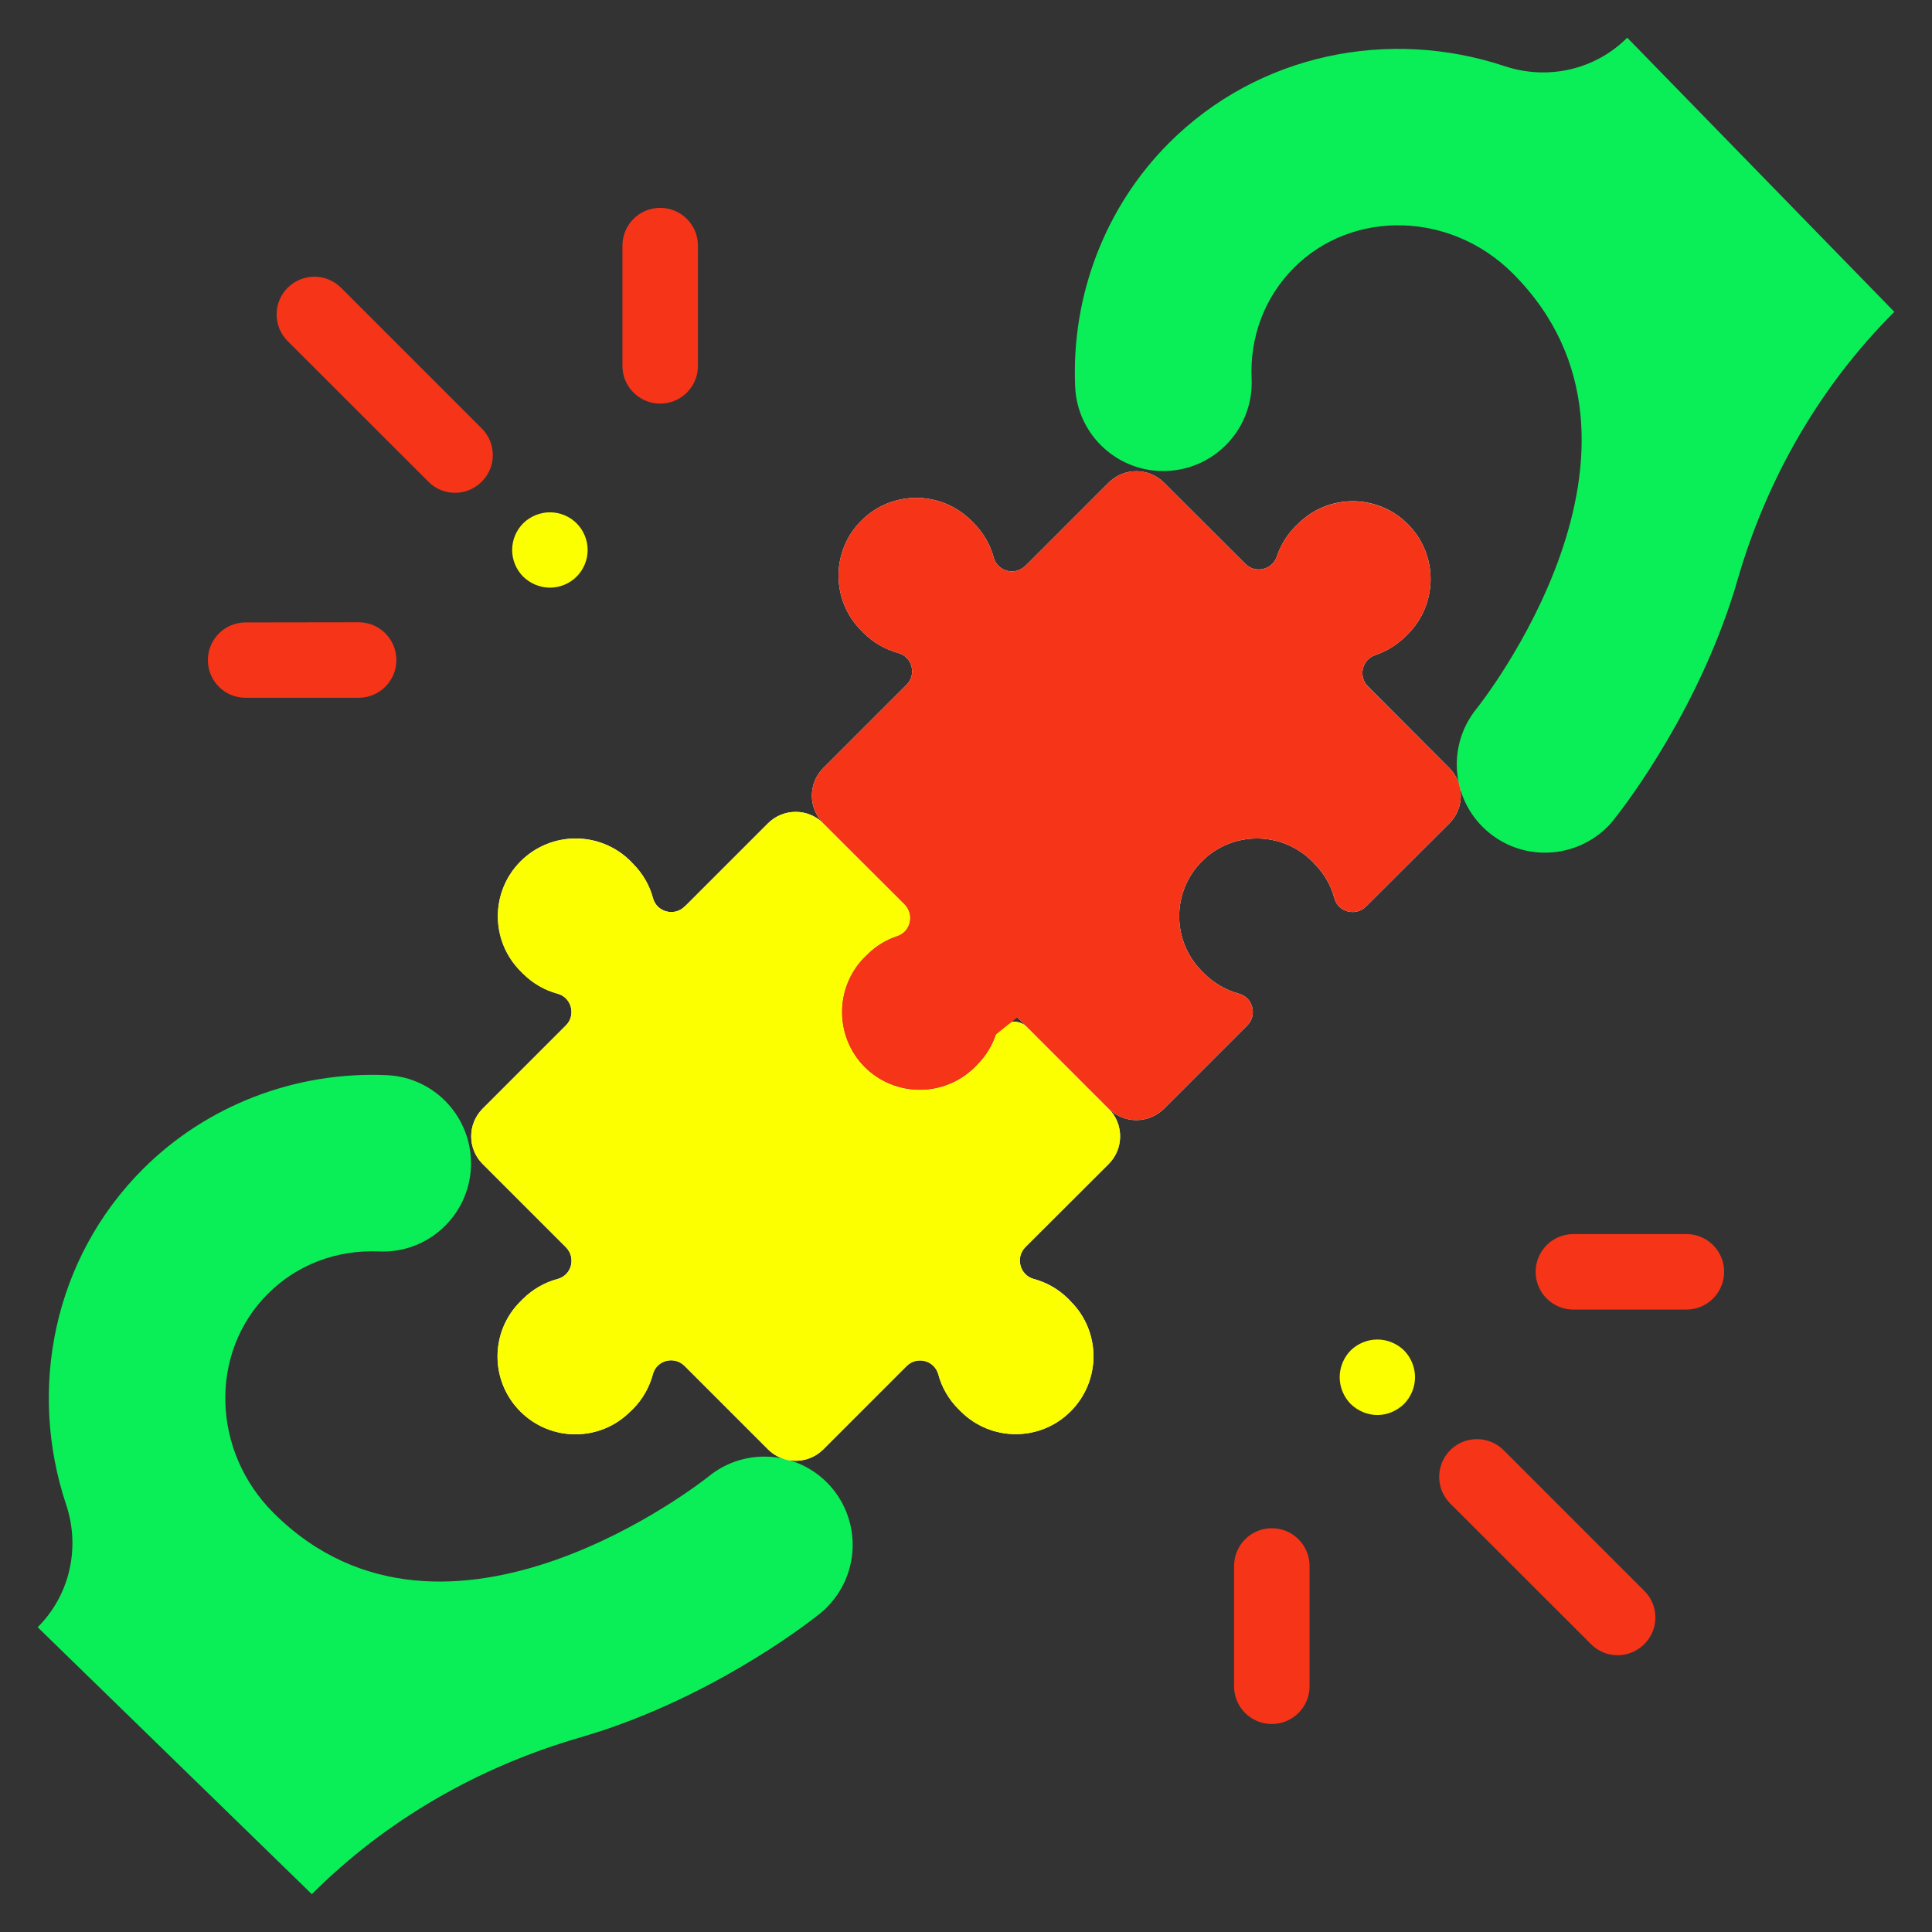 <?xml version="1.0" encoding="UTF-8"?> <svg xmlns="http://www.w3.org/2000/svg" width="12" height="12" viewBox="0 0 12 12" fill="none"><rect x="0" y="0" width="12" height="12" fill="#333333" stroke="none"/> <g clip-path="url(#clip0)"> <path d="M1.937 11.765C2.398 11.304 2.972 10.975 3.599 10.793C3.646 10.779 3.694 10.764 3.741 10.749C4.507 10.494 5.07 10.041 5.093 10.022C5.108 10.009 5.123 9.997 5.136 9.983C5.332 9.787 5.352 9.471 5.174 9.25C4.983 9.015 4.637 8.979 4.402 9.17C4.386 9.183 2.772 10.47 1.698 9.396C1.314 9.012 1.298 8.402 1.663 8.037C1.844 7.855 2.09 7.762 2.353 7.773C2.656 7.787 2.912 7.552 2.925 7.25C2.938 6.947 2.704 6.691 2.402 6.678C1.835 6.653 1.283 6.866 0.888 7.261C0.33 7.819 0.172 8.631 0.411 9.346C0.5 9.613 0.434 9.908 0.234 10.107" fill="#0AEF58"></path> <path d="M11.766 1.937C11.304 2.398 10.975 2.972 10.793 3.599C10.78 3.646 10.765 3.694 10.749 3.741C10.494 4.507 10.041 5.07 10.022 5.093C10.01 5.109 9.997 5.123 9.984 5.136C9.787 5.332 9.471 5.352 9.251 5.174C9.016 4.983 8.98 4.638 9.171 4.402C9.184 4.386 10.471 2.773 9.396 1.698C9.012 1.314 8.402 1.298 8.037 1.663C7.856 1.845 7.762 2.09 7.774 2.353C7.787 2.656 7.552 2.912 7.25 2.925C6.947 2.939 6.691 2.704 6.678 2.402C6.653 1.835 6.866 1.283 7.261 0.888C7.819 0.33 8.631 0.173 9.346 0.411C9.613 0.5 9.908 0.434 10.107 0.234" fill="#0AEF58"></path> <path d="M3.515 6.369C3.579 6.305 3.55 6.195 3.463 6.172C3.384 6.15 3.31 6.109 3.248 6.047L3.234 6.033C3.045 5.844 3.045 5.538 3.234 5.349C3.423 5.161 3.728 5.161 3.917 5.349L3.931 5.364C3.993 5.426 4.035 5.5 4.056 5.579C4.08 5.666 4.19 5.694 4.253 5.63L4.265 5.619L4.77 5.114C4.865 5.019 5.019 5.019 5.114 5.114L5.619 5.618C5.68 5.68 5.657 5.786 5.574 5.814C5.505 5.837 5.44 5.875 5.386 5.93L5.371 5.944C5.183 6.133 5.183 6.439 5.371 6.628C5.56 6.816 5.866 6.816 6.055 6.628L6.069 6.613C6.124 6.559 6.163 6.494 6.186 6.425C6.213 6.343 6.319 6.319 6.381 6.38L6.886 6.886C6.981 6.981 6.981 7.135 6.886 7.23L6.369 7.746C6.305 7.81 6.334 7.92 6.421 7.944C6.5 7.965 6.574 8.006 6.636 8.068L6.65 8.083C6.839 8.271 6.839 8.577 6.65 8.766C6.462 8.955 6.156 8.955 5.967 8.766L5.953 8.752C5.891 8.69 5.849 8.615 5.828 8.536C5.804 8.449 5.695 8.421 5.631 8.485L5.114 9.002C5.019 9.097 4.865 9.097 4.77 9.002L4.252 8.484C4.188 8.42 4.078 8.448 4.055 8.536C4.034 8.615 3.992 8.691 3.93 8.753L3.915 8.767C3.727 8.956 3.421 8.956 3.232 8.767C3.043 8.578 3.043 8.272 3.232 8.084L3.246 8.07C3.309 8.007 3.384 7.965 3.463 7.944C3.551 7.921 3.579 7.811 3.515 7.747L2.998 7.23C2.903 7.135 2.903 6.981 2.998 6.886L3.503 6.381L3.515 6.369Z" fill="white"></path> <path d="M6.368 6.368L6.886 6.886C6.981 6.981 7.135 6.981 7.23 6.886L7.747 6.369C7.811 6.305 7.782 6.195 7.695 6.172C7.616 6.15 7.542 6.109 7.48 6.047L7.466 6.033C7.277 5.844 7.277 5.538 7.466 5.349C7.654 5.161 7.96 5.161 8.149 5.349L8.163 5.364C8.225 5.426 8.267 5.5 8.288 5.579C8.312 5.666 8.421 5.694 8.485 5.63L9.002 5.114C9.097 5.019 9.097 4.865 9.002 4.77L8.497 4.264C8.435 4.203 8.459 4.097 8.542 4.069C8.61 4.046 8.675 4.007 8.73 3.953L8.744 3.939C8.933 3.75 8.933 3.444 8.744 3.255C8.555 3.066 8.249 3.066 8.061 3.255L8.046 3.269C7.992 3.324 7.953 3.389 7.93 3.458C7.902 3.54 7.796 3.564 7.735 3.502L7.23 2.998C7.135 2.903 6.981 2.903 6.886 2.998L6.381 3.503L6.369 3.514C6.305 3.578 6.196 3.55 6.172 3.463C6.151 3.384 6.109 3.31 6.047 3.248L6.033 3.234C5.844 3.045 5.538 3.045 5.35 3.234C5.161 3.422 5.161 3.728 5.35 3.917L5.364 3.931C5.426 3.993 5.5 4.034 5.579 4.056C5.666 4.079 5.695 4.189 5.631 4.253L5.619 4.265L5.114 4.77C5.019 4.865 5.019 5.019 5.114 5.114L5.631 5.631" fill="white"></path> <path d="M3.515 6.369C3.579 6.305 3.55 6.195 3.463 6.172C3.384 6.151 3.31 6.109 3.248 6.047L3.234 6.033C3.045 5.844 3.045 5.538 3.234 5.35C3.423 5.161 3.728 5.161 3.917 5.35L3.931 5.364C3.993 5.426 4.035 5.5 4.056 5.579C4.08 5.666 4.19 5.694 4.253 5.63L4.265 5.619L4.77 5.114C4.865 5.019 5.019 5.019 5.114 5.114L5.619 5.618C5.68 5.68 5.657 5.786 5.574 5.814C5.505 5.837 5.44 5.875 5.386 5.93L5.371 5.944C5.183 6.133 5.183 6.439 5.371 6.628C5.56 6.816 5.866 6.816 6.055 6.628L6.069 6.614C6.124 6.559 6.163 6.494 6.186 6.425C6.213 6.343 6.319 6.319 6.381 6.381L6.886 6.886C6.981 6.981 6.981 7.135 6.886 7.23L6.369 7.746C6.305 7.81 6.334 7.92 6.421 7.944C6.5 7.965 6.574 8.007 6.636 8.068L6.65 8.083C6.839 8.271 6.839 8.577 6.65 8.766C6.462 8.955 6.156 8.955 5.967 8.766L5.953 8.752C5.891 8.69 5.849 8.615 5.828 8.537C5.804 8.449 5.695 8.421 5.631 8.485L5.114 9.002C5.019 9.097 4.865 9.097 4.77 9.002L4.252 8.484C4.188 8.42 4.078 8.448 4.055 8.536C4.034 8.615 3.992 8.691 3.93 8.753L3.915 8.767C3.727 8.956 3.421 8.956 3.232 8.767C3.043 8.578 3.043 8.273 3.232 8.084L3.246 8.07C3.309 8.007 3.384 7.966 3.463 7.944C3.551 7.921 3.579 7.811 3.515 7.747L2.998 7.23C2.903 7.135 2.903 6.981 2.998 6.886L3.503 6.381L3.515 6.369Z" fill="#FCFF00"></path> <path d="M9.002 4.77L8.497 4.265C8.435 4.203 8.459 4.097 8.542 4.069C8.61 4.046 8.675 4.008 8.73 3.953L8.744 3.939C8.933 3.75 8.933 3.444 8.744 3.255C8.555 3.067 8.249 3.067 8.061 3.255L8.046 3.269C7.992 3.324 7.953 3.389 7.93 3.458C7.902 3.54 7.796 3.564 7.735 3.502L7.23 2.998C7.135 2.903 6.981 2.903 6.886 2.998L6.381 3.503L6.369 3.514C6.305 3.578 6.196 3.55 6.172 3.463C6.151 3.384 6.109 3.31 6.047 3.248L6.033 3.234C5.844 3.045 5.538 3.045 5.35 3.234C5.161 3.422 5.161 3.728 5.35 3.917L5.364 3.931C5.426 3.993 5.5 4.035 5.579 4.056C5.666 4.079 5.695 4.189 5.631 4.253L5.619 4.265L5.114 4.77C5.019 4.865 5.019 5.019 5.114 5.114L5.619 5.618C5.68 5.68 5.657 5.786 5.574 5.814C5.505 5.837 5.44 5.875 5.386 5.93L5.371 5.944C5.183 6.133 5.183 6.439 5.371 6.628C5.56 6.816 5.866 6.816 6.055 6.628L6.069 6.614C6.124 6.559 6.163 6.494 6.186 6.425L6.319 6.319L6.368 6.368L6.886 6.886C6.981 6.981 7.135 6.981 7.23 6.886L7.747 6.369C7.811 6.305 7.782 6.195 7.695 6.172C7.616 6.15 7.542 6.109 7.48 6.047L7.466 6.033C7.277 5.844 7.277 5.538 7.466 5.349C7.654 5.161 7.96 5.161 8.149 5.349L8.163 5.364C8.225 5.426 8.267 5.5 8.288 5.579C8.312 5.666 8.421 5.694 8.485 5.63L9.002 5.114C9.097 5.019 9.097 4.865 9.002 4.77Z" fill="#F53418"></path> <path d="M2.661 2.992C2.706 3.038 2.766 3.061 2.826 3.061C2.886 3.061 2.946 3.038 2.992 2.992C3.084 2.901 3.084 2.752 2.992 2.661L2.118 1.787C2.027 1.696 1.879 1.696 1.787 1.787C1.695 1.879 1.695 2.027 1.787 2.119L2.661 2.992Z" fill="#F53418"></path> <path d="M3.416 3.65C3.477 3.65 3.538 3.625 3.581 3.582C3.625 3.538 3.65 3.478 3.65 3.416C3.65 3.354 3.625 3.294 3.581 3.25C3.538 3.207 3.477 3.182 3.416 3.182C3.354 3.182 3.294 3.207 3.25 3.25C3.206 3.294 3.181 3.354 3.181 3.416C3.181 3.478 3.206 3.538 3.25 3.582C3.294 3.625 3.354 3.65 3.416 3.65Z" fill="#FCFF00"></path> <path d="M1.525 4.334C1.525 4.334 1.525 4.334 1.525 4.334L2.228 4.334C2.357 4.334 2.462 4.229 2.462 4.1C2.462 3.97 2.357 3.865 2.228 3.865C2.228 3.865 2.228 3.865 2.228 3.865L1.525 3.866C1.396 3.866 1.291 3.971 1.291 4.1C1.291 4.23 1.396 4.334 1.525 4.334Z" fill="#F53418"></path> <path d="M4.101 2.507C4.101 2.507 4.101 2.507 4.101 2.507C4.23 2.507 4.335 2.402 4.335 2.273L4.335 1.525C4.335 1.396 4.23 1.291 4.101 1.291C4.1 1.291 4.1 1.291 4.1 1.291C3.971 1.291 3.866 1.396 3.866 1.526L3.866 2.273C3.866 2.402 3.971 2.507 4.101 2.507Z" fill="#F53418"></path> <path d="M9.339 9.007C9.248 8.916 9.099 8.916 9.008 9.007C8.916 9.099 8.916 9.247 9.008 9.339L9.882 10.212C9.927 10.258 9.987 10.281 10.047 10.281C10.107 10.281 10.167 10.258 10.213 10.212C10.305 10.121 10.305 9.972 10.213 9.881L9.339 9.007Z" fill="#F53418"></path> <path d="M8.555 8.32C8.493 8.32 8.433 8.345 8.389 8.388C8.346 8.432 8.321 8.492 8.321 8.554C8.321 8.616 8.346 8.676 8.389 8.72C8.433 8.763 8.493 8.789 8.555 8.789C8.617 8.789 8.677 8.763 8.721 8.72C8.764 8.676 8.789 8.616 8.789 8.554C8.789 8.492 8.764 8.432 8.721 8.388C8.677 8.345 8.617 8.32 8.555 8.32Z" fill="#FCFF00"></path> <path d="M10.475 7.665C10.475 7.665 10.475 7.665 10.475 7.665L9.772 7.665C9.643 7.665 9.538 7.77 9.538 7.9C9.538 8.029 9.643 8.134 9.772 8.134C9.772 8.134 9.772 8.134 9.772 8.134L10.475 8.134C10.604 8.134 10.709 8.029 10.709 7.899C10.709 7.77 10.604 7.665 10.475 7.665Z" fill="#F53418"></path> <path d="M7.899 9.492C7.899 9.492 7.899 9.492 7.899 9.492C7.77 9.492 7.665 9.597 7.665 9.727L7.665 10.474C7.665 10.604 7.77 10.708 7.899 10.708C7.9 10.708 7.9 10.708 7.9 10.708C8.029 10.708 8.134 10.603 8.134 10.474L8.134 9.727C8.134 9.597 8.029 9.492 7.899 9.492Z" fill="#F53418"></path> </g> <defs> <clipPath id="clip0"> <rect width="12" height="12" fill="white"></rect> </clipPath> </defs> </svg> 